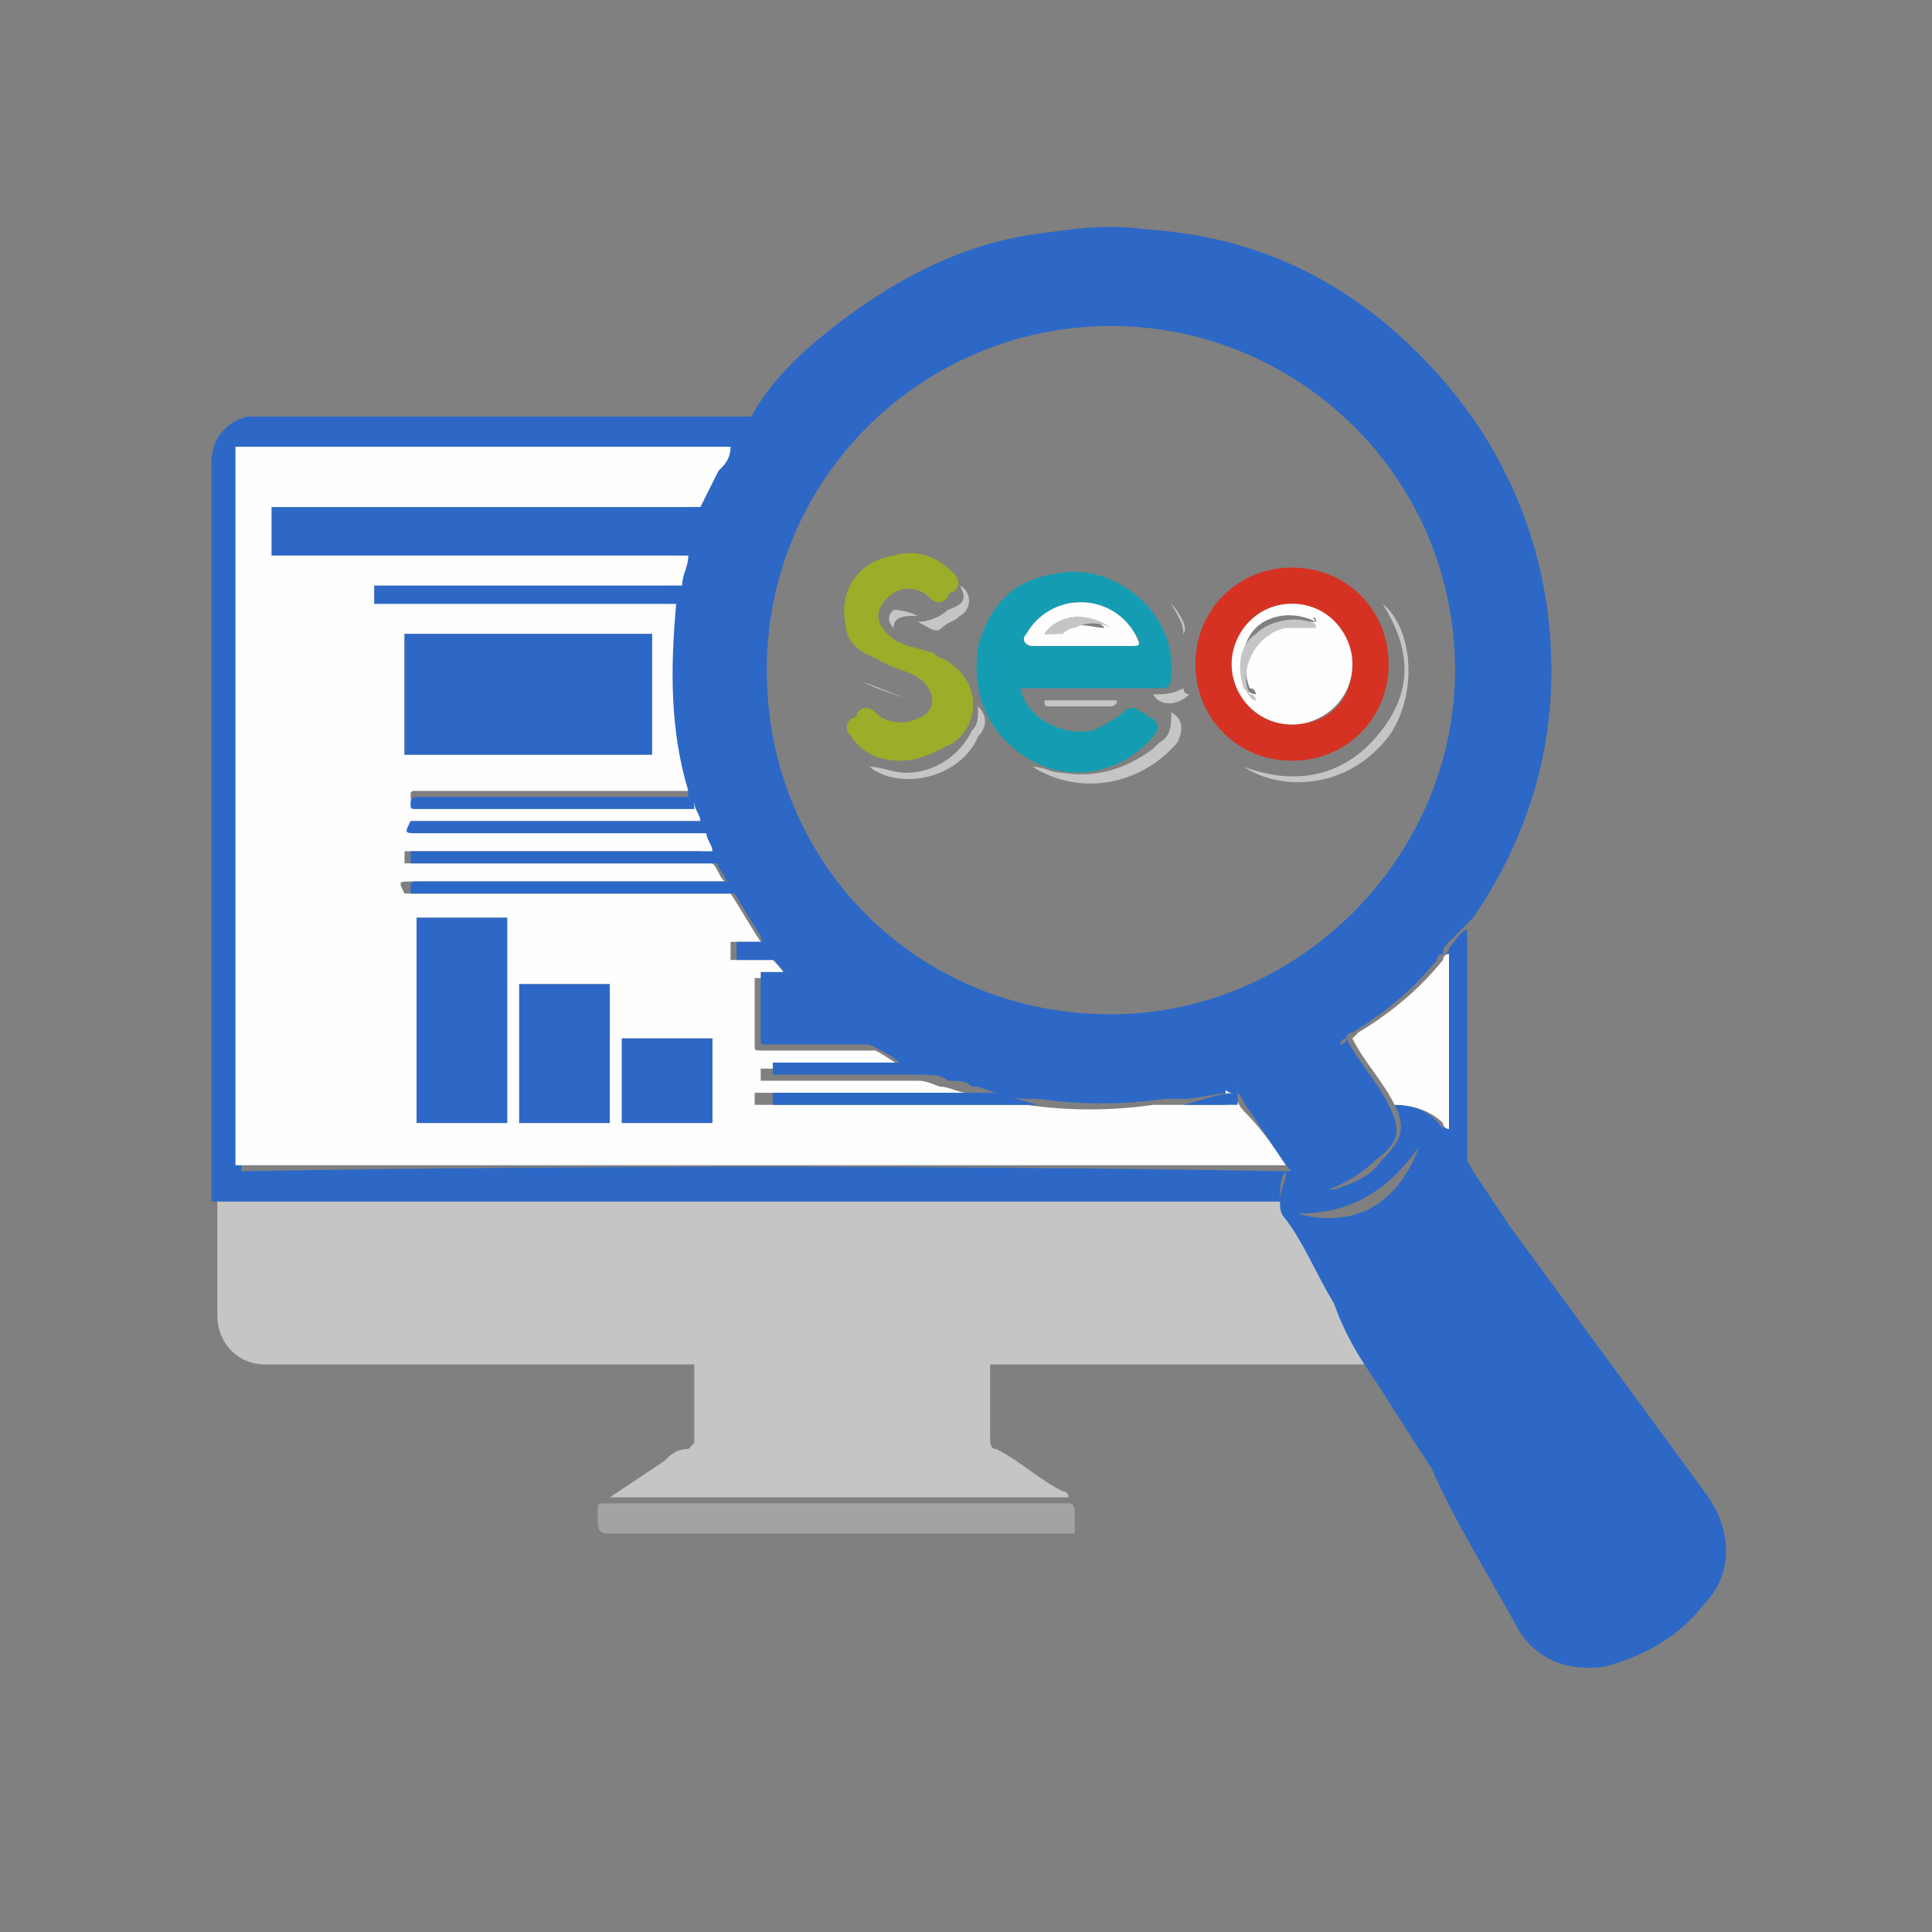<?xml version="1.0" encoding="utf-8"?>
<!-- Generator: Adobe Illustrator 26.5.0, SVG Export Plug-In . SVG Version: 6.00 Build 0)  -->
<svg version="1.1" id="Layer_1" xmlns="http://www.w3.org/2000/svg" xmlns:xlink="http://www.w3.org/1999/xlink" x="0px" y="0px"
	 viewBox="0 0 32 32" style="enable-background:new 0 0 32 32;" xml:space="preserve">
<rect x="0" y="0" width="32" height="32" fill="#808080" stroke="none"/>
<style type="text/css">
	.st0{fill:#2D68C7;}
	.st1{fill:#C5C5C5;}
	.st2{fill:#A3A3A3;}
	.st3{fill:#FEFEFE;}
	.st4{fill:#2A3851;}
	.st5{fill:#8D2A1B;}
	.st6{fill:#4E4E4E;}
	.st7{fill:#149DB2;}
	.st8{fill:#D63223;}
	.st9{fill:#9BAD29;}
</style>
<path class="st0" d="M12.5,6.8c0.3-0.5,0.7-0.9,1.2-1.3c1-0.8,2.1-1.4,3.3-1.6c0.7-0.1,1.3-0.2,2-0.1c1.5,0.1,2.8,0.6,4,1.6
	c1.4,1.2,2.3,2.7,2.6,4.5c0.3,1.9-0.1,3.7-1.2,5.3l-0.1,0.1c-0.1,0.1-0.2,0.2-0.3,0.3s-0.1,0.1-0.1,0.2c0,0-0.1,0-0.1,0.1
	c-0.4,0.5-0.9,0.9-1.4,1.2c0,0-0.1,0-0.1,0.1c0,0-0.1,0-0.1,0.1c-0.5,0.3-1.1,0.6-1.7,0.7c0,0,0,0,0,0.1h-0.1
	c-0.3,0-0.5,0.1-0.8,0.1c0.1,0,0.2,0,0.3,0c-0.2,0-0.4,0-0.6,0c-0.7,0.1-1.4,0.1-2.1,0l0,0c0,0,0,0-0.1,0c0,0,0,0-0.1,0
	c-0.3,0-0.5-0.1-0.8-0.2c0,0,0,0-0.1,0l0,0c-0.1-0.1-0.2-0.1-0.4-0.1c-0.1-0.1-0.3-0.1-0.4-0.1l0,0c-0.1-0.1-0.2-0.1-0.4-0.2
	c-0.1-0.1-0.3-0.2-0.5-0.3c-0.5-0.3-1-0.7-1.4-1.2c-0.1-0.1-0.2-0.2-0.2-0.3c-0.1-0.1-0.2-0.2-0.2-0.3c-0.2-0.3-0.3-0.5-0.5-0.8
	c0-0.1-0.1-0.1-0.1-0.2c-0.1-0.1-0.1-0.2-0.2-0.3c0-0.1-0.1-0.2-0.1-0.2c0-0.1-0.1-0.2-0.1-0.3c0-0.1,0-0.1-0.1-0.2
	c0-0.1-0.1-0.2-0.1-0.3c0-0.1,0-0.1-0.1-0.2c-0.3-1-0.4-2.1-0.2-3.1c0-0.1,0-0.2,0-0.3c0-0.2,0.1-0.3,0.1-0.5
	c0.1-0.3,0.2-0.5,0.2-0.8c0.1-0.2,0.2-0.4,0.3-0.6c0.1-0.1,0.2-0.3,0.2-0.4C12.2,7.2,12.4,7,12.5,6.8z M18.4,5.4
	c-3.1,0-5.7,2.5-5.7,5.7s2.5,5.7,5.7,5.7c3.1,0,5.7-2.6,5.7-5.7C24.1,7.9,21.5,5.4,18.4,5.4z"/>
<path class="st1" d="M22.6,22.6c-0.1,0-0.1,0-0.2,0c-1.9,0-3.9,0-5.8,0c-0.1,0-0.1,0-0.2,0v0.1c0,0.4,0,0.7,0,1.1
	c0,0.1,0,0.2,0.1,0.2c0.4,0.2,0.7,0.5,1.1,0.7c0,0,0.1,0,0.1,0.1h-0.1c-2.5,0-4.9,0-7.4,0h-0.1c0.3-0.2,0.6-0.4,0.9-0.6
	c0.1-0.1,0.2-0.2,0.4-0.2l0.1-0.1c0-0.4,0-0.9,0-1.3l0,0c-0.1,0-0.1,0-0.2,0c-2.3,0-4.6,0-6.9,0c-0.5,0-0.8-0.4-0.8-0.8
	c0-0.6,0-1.3,0-1.9h0.1c5.8,0,11.6,0,17.4,0c0.1,0,0.1,0,0.2,0c0,0.1,0,0.2,0.1,0.3c0.3,0.5,0.5,1,0.8,1.4
	C22.3,21.9,22.5,22.3,22.6,22.6z"/>
<path class="st0" d="M22.6,22.6c-0.2-0.3-0.4-0.7-0.5-1c-0.3-0.5-0.5-1-0.8-1.4c-0.1-0.1-0.1-0.2-0.1-0.3c0-0.2,0.1-0.3,0.1-0.5h0.1
	c0.1,0.3,0.4,0.3,0.7,0.3c0.3-0.1,0.6-0.2,0.8-0.5c0.3-0.3,0.4-0.5,0.2-0.9c0.3,0,0.6,0.1,0.8,0.4c0,0,0,0.1,0.1,0.1
	c0.1,0.2,0.3,0.4,0.4,0.6c0.2,0.3,0.4,0.6,0.6,0.9c1.1,1.5,2.2,3,3.3,4.5c0.4,0.6,0.4,1.3-0.1,1.8c-0.4,0.5-0.9,0.8-1.6,1
	c-0.6,0.1-1.2-0.1-1.5-0.7c-0.5-0.9-1-1.7-1.4-2.6C23.3,23.7,23,23.2,22.6,22.6C22.7,22.6,22.7,22.6,22.6,22.6z M21.5,20.1
	c0.3,0.1,0.7,0.1,1,0c0.6-0.2,0.9-0.8,1-1.1C23,19.7,22.4,20.1,21.5,20.1z M23.5,18.9L23.5,18.9L23.5,18.9L23.5,18.9L23.5,18.9z"/>
<path class="st0" d="M21.3,19.4c-0.1,0.1-0.1,0.3-0.1,0.5c-0.1,0-0.1,0-0.2,0c-5.8,0-11.6,0-17.4,0H3.5v-0.1c0-4,0-8,0-12.1
	c0-0.4,0.2-0.7,0.6-0.8c0.1,0,0.1,0,0.2,0c2.8,0,5.5,0,8.3,0l0,0c-0.1,0.2-0.3,0.4-0.4,0.6c-2.3,0-4.5,0-6.8,0c-0.5,0-0.9,0-1.4,0
	l0,0c0,0.1,0,0.1,0,0.2c0,3.8,0,7.6,0,11.5c0,0.1,0,0.1,0,0.2C9.7,19.3,15.5,19.3,21.3,19.4C21.3,19.3,21.3,19.4,21.3,19.4z"/>
<path class="st2" d="M10.1,24.9h0.1c2.5,0,4.9,0,7.4,0h0.1c0.1,0,0.1,0.1,0.1,0.1c0,0.1,0,0.2,0,0.4h-0.1c-2.5,0-5.1,0-7.6,0
	c-0.1,0-0.2,0-0.2-0.2c0-0.1,0-0.1,0-0.2S9.9,24.9,10.1,24.9z"/>
<path class="st0" d="M24.3,19.4c-0.2-0.2-0.3-0.4-0.4-0.6c0-1,0-1.9,0-2.9c0-0.1,0.1-0.1,0.1-0.2c0.1-0.1,0.2-0.3,0.3-0.3
	c0,1,0,2.1,0,3.1C24.3,18.8,24.3,19.1,24.3,19.4z"/>
<path class="st3" d="M21.3,19.3c-5.8,0-11.6,0-17.4,0c0-0.1,0-0.1,0-0.2c0-3.8,0-7.6,0-11.5c0-0.1,0-0.1,0-0.2l0,0
	c0.5,0,0.9,0,1.4,0c2.3,0,4.5,0,6.8,0c0,0.2-0.1,0.3-0.2,0.4c-0.1,0.2-0.2,0.4-0.3,0.6c-0.4,0-0.9,0-1.3,0c-1.8,0-3.6,0-5.4,0
	c-0.1,0-0.3,0-0.4,0c0,0.3,0,0.5,0,0.8h0.1c1.9,0,3.7,0,5.6,0c0.4,0,0.8,0,1.2,0c0,0.2-0.1,0.3-0.1,0.5h-0.1c-1.6,0-3.2,0-4.9,0H6.2
	c0,0.1,0,0.2,0,0.3c0.1,0,0.2,0,0.2,0c1.6,0,3.2,0,4.8,0c-0.1,1.1-0.1,2.1,0.2,3.1h-0.1c-1.5,0-2.9,0-4.4,0c-0.1,0-0.1,0-0.1,0.1
	s0.1,0.1,0.1,0.1c1.5,0,3.1,0,4.6,0c0,0.1,0.1,0.2,0.1,0.3c-1.6,0-3.2,0-4.8,0c0,0.2,0,0.2,0.1,0.2c0.2,0,0.5,0,0.7,0
	c1.4,0,2.7,0,4.1,0c0,0.1,0.1,0.2,0.1,0.3s-0.1,0-0.2,0c-1.6,0-3.1,0-4.7,0c-0.1,0-0.1,0-0.2,0c0,0.1,0,0.1,0,0.2c1.7,0,3.4,0,5.1,0
	c0.1,0.1,0.1,0.2,0.2,0.3c-0.4,0-0.7,0-1.1,0c-1.4,0-2.7,0-4.1,0c-0.2,0-0.2,0-0.1,0.2c0,0,0,0,0.1,0c0.6,0,1.2,0,1.9,0
	c0.6,0,1.3,0,1.9,0c0.5,0,1,0,1.5,0c0.2,0.3,0.3,0.5,0.5,0.8c-0.2,0-0.3,0-0.5,0c0,0.1,0,0.2,0,0.3c0.2,0,0.5,0,0.7,0
	c0.1,0.1,0.2,0.2,0.2,0.3h-0.1c-0.1,0-0.3,0-0.4,0c0,0.4,0,0.7,0,1.1c0,0.1,0,0.1,0.1,0.1c0.6,0,1.2,0,1.9,0
	c0.2,0.1,0.3,0.2,0.5,0.3c-0.8,0-1.6,0-2.4,0c0,0.1,0,0.1,0,0.2c0.4,0,0.8,0,1.2,0c0.1,0,0.2,0,0.3,0s0.1,0,0.2,0l0,0h0.1
	c0.1,0,0.2,0,0.3,0c0,0,0,0,0.1,0c0,0,0,0,0.1,0l0,0l0,0H15l0,0l0,0c0,0,0,0,0.1,0l0,0h0.1c0.2,0,0.3,0.1,0.4,0.1s0.3,0.1,0.4,0.1
	h-0.1c-0.8,0-1.5,0-2.3,0c-0.4,0-0.7,0-1.1,0c0,0.1,0,0.1,0,0.2h0.1c0.9,0,1.8,0,2.7,0c0.5,0,1.1,0,1.6,0c0,0,0,0,0.1,0l0,0
	c0.7,0.1,1.4,0.1,2.1,0c0.2,0,0.4,0,0.6,0c0,0,0,0,0.1,0h0.1c0.1,0,0.2,0,0.4,0c0-0.1,0-0.1,0-0.2s0,0,0.1,0
	c0.1,0.1,0.1,0.2,0.2,0.3C20.9,18.7,21.1,19,21.3,19.3z M10.8,10.5c-1.4,0-2.7,0-4.1,0c0,0.7,0,1.4,0,2c1.4,0,2.7,0,4.1,0
	C10.8,11.9,10.8,11.2,10.8,10.5z M6.9,15.2c0,1.1,0,2.2,0,3.4c0.5,0,1,0,1.5,0c0-1.1,0-2.2,0-3.4C7.9,15.2,7.4,15.2,6.9,15.2z
	 M10.1,18.6c0-0.8,0-1.5,0-2.3c-0.5,0-1,0-1.5,0c0,0.8,0,1.5,0,2.3C9.1,18.6,9.6,18.6,10.1,18.6z M11.8,17.2c-0.5,0-1,0-1.5,0
	c0,0.5,0,0.9,0,1.4c0.5,0,1,0,1.5,0c0-0.4,0-0.8,0-1.2C11.8,17.4,11.8,17.3,11.8,17.2z"/>
<path class="st0" d="M11.4,9.2c-0.4,0-0.8,0-1.2,0c-1.9,0-3.7,0-5.6,0c0,0,0,0-0.1,0c0-0.3,0-0.5,0-0.8c0.1,0,0.3,0,0.4,0
	c1.8,0,3.6,0,5.4,0c0.4,0,0.9,0,1.3,0C11.5,8.7,11.4,9,11.4,9.2z"/>
<path class="st0" d="M21.3,19.3c-0.2-0.3-0.4-0.6-0.6-0.9c-0.1-0.1-0.1-0.2-0.2-0.3c0,0,0,0,0-0.1c0.6-0.2,1.1-0.4,1.7-0.7
	c0,0,0.1,0,0.1-0.1c0.2,0.4,0.5,0.7,0.7,1.1s0.2,0.6-0.2,0.9c-0.2,0.2-0.5,0.4-0.8,0.5s-0.6,0-0.7-0.3
	C21.4,19.4,21.4,19.4,21.3,19.3C21.3,19.4,21.3,19.3,21.3,19.3z"/>
<path class="st3" d="M23.1,18.3c-0.2-0.4-0.5-0.7-0.7-1.1c0,0,0,0,0.1-0.1c0.5-0.3,1-0.7,1.4-1.2c0,0,0-0.1,0.1-0.1c0,1,0,1.9,0,2.9
	c0,0-0.1,0-0.1-0.1C23.7,18.4,23.4,18.3,23.1,18.3z"/>
<path class="st0" d="M11.2,10c-1.6,0-3.2,0-4.8,0c-0.1,0-0.1,0-0.2,0c0-0.1,0-0.2,0-0.3h0.1c1.6,0,3.2,0,4.9,0h0.1
	C11.2,9.8,11.2,9.9,11.2,10z"/>
<path class="st0" d="M14.6,17.3c-0.6,0-1.2,0-1.9,0c-0.1,0-0.1,0-0.1-0.1c0-0.3,0-0.7,0-1.1c0.1,0,0.3,0,0.4,0h0.1
	C13.6,16.6,14.1,17,14.6,17.3z"/>
<path class="st0" d="M12.2,14.8c-0.5,0-1,0-1.5,0c-0.6,0-1.3,0-1.9,0s-1.2,0-1.9,0H6.8c0-0.2,0-0.2,0.1-0.2c1.4,0,2.7,0,4.1,0
	c0.4,0,0.7,0,1.1,0C12.1,14.7,12.1,14.7,12.2,14.8z"/>
<path class="st0" d="M11.9,14.3c-1.7,0-3.4,0-5.1,0c0-0.1,0-0.1,0-0.2c0.1,0,0.1,0,0.2,0c1.6,0,3.1,0,4.7,0c0.1,0,0.1,0,0.2,0
	C11.8,14.2,11.9,14.3,11.9,14.3z"/>
<path class="st0" d="M11.7,13.8c-1.4,0-2.7,0-4.1,0c-0.2,0-0.5,0-0.7,0s-0.2,0-0.1-0.2c1.6,0,3.2,0,4.8,0
	C11.6,13.7,11.7,13.8,11.7,13.8z"/>
<path class="st0" d="M11.5,13.4c-1.5,0-3.1,0-4.6,0c-0.1,0-0.1,0-0.1-0.1s0.1-0.1,0.1-0.1c1.5,0,2.9,0,4.4,0h0.1
	C11.5,13.2,11.5,13.3,11.5,13.4z"/>
<path class="st0" d="M17.2,18.3c-0.5,0-1.1,0-1.6,0c-0.9,0-1.8,0-2.7,0h-0.1c0-0.1,0-0.1,0-0.2c0.4,0,0.7,0,1.1,0c0.8,0,1.5,0,2.3,0
	h0.1l0,0c0,0,0,0,0.1,0C16.6,18.1,16.8,18.2,17.2,18.3C17.1,18.2,17.1,18.2,17.2,18.3z"/>
<path class="st0" d="M14.5,17.8L14.5,17.8c-0.1,0-0.2,0-0.2,0c-0.1,0-0.2,0-0.3,0c-0.4,0-0.8,0-1.2,0c0-0.1,0-0.1,0-0.2
	c0.8,0,1.6,0,2.4,0c0.1,0.1,0.2,0.1,0.4,0.2l0,0h-0.1l0,0c0,0,0,0-0.1,0l0,0h-0.1l0,0c0,0,0,0-0.1,0c0,0,0,0-0.1,0s-0.2,0-0.3,0
	C14.6,17.8,14.6,17.8,14.5,17.8z"/>
<path class="st0" d="M12.9,15.9c-0.2,0-0.5,0-0.7,0c0-0.1,0-0.2,0-0.3c0.2,0,0.3,0,0.5,0C12.8,15.7,12.8,15.8,12.9,15.9z"/>
<path class="st0" d="M20.5,18.1c0,0.1,0,0.1,0,0.2c-0.1,0-0.3,0-0.4,0H20c0,0,0,0-0.1,0s-0.2,0-0.3,0C20,18.2,20.2,18.1,20.5,18.1z"
	/>
<path class="st3" d="M16.3,18C16.3,18.1,16.3,18.1,16.3,18L16.3,18z"/>
<path class="st4" d="M17.2,18.3L17.2,18.3L17.2,18.3z"/>
<path class="st5" d="M23.5,18.9L23.5,18.9L23.5,18.9z"/>
<path class="st6" d="M3.9,7.5L3.9,7.5C3.9,7.5,3.9,7.4,3.9,7.5z"/>
<path class="st7" d="M16.9,11.4c0.1,0.5,0.7,0.8,1.2,0.7c0.2-0.1,0.4-0.2,0.5-0.3c0.1-0.1,0.2-0.1,0.3,0c0.1,0,0.1,0.1,0.2,0.1
	c0.1,0.1,0.1,0.2,0,0.3c-0.6,0.7-1.6,0.8-2.3,0.2c-0.5-0.4-0.7-1-0.6-1.7c0.2-0.7,0.6-1.1,1.3-1.2c0.9-0.2,2,0.6,1.9,1.7
	c0,0.2-0.1,0.2-0.2,0.2C18.5,11.4,17.7,11.4,16.9,11.4C17,11.4,17,11.4,16.9,11.4z M17.9,10.7c0.3,0,0.5,0,0.8,0
	c0.2,0,0.2-0.1,0.1-0.2c-0.4-0.7-1.4-0.7-1.8,0c-0.1,0.1,0,0.2,0.1,0.2C17.4,10.7,17.6,10.7,17.9,10.7z"/>
<path class="st8" d="M21.4,9.4c0.9,0,1.6,0.7,1.6,1.6s-0.7,1.6-1.6,1.6s-1.6-0.7-1.6-1.6S20.5,9.4,21.4,9.4z M21.4,10
	c-0.6,0-1,0.5-1,1c0,0.6,0.5,1,1,1c0.6,0,1-0.4,1-1C22.4,10.5,22,10,21.4,10z"/>
<path class="st9" d="M14.9,12.6c-0.3,0-0.6-0.1-0.8-0.4c-0.1-0.1-0.1-0.2,0-0.3c0,0,0.1,0,0.1-0.1c0.1-0.1,0.2-0.1,0.3,0
	c0.2,0.2,0.5,0.2,0.7,0.1c0.3-0.1,0.3-0.4,0.1-0.6c-0.2-0.2-0.5-0.2-0.8-0.4c-0.3-0.1-0.5-0.3-0.5-0.6c-0.1-0.5,0.2-1,0.8-1.1
	c0.4-0.1,0.7,0,1,0.3c0.1,0.1,0.1,0.2,0,0.3c0,0-0.1,0-0.1,0.1c-0.1,0.1-0.2,0.1-0.3,0c-0.2-0.2-0.5-0.2-0.7,0s-0.2,0.4,0,0.6
	s0.4,0.2,0.7,0.3c0.1,0,0.1,0.1,0.2,0.1c0.6,0.3,0.7,1,0.2,1.4C15.4,12.5,15.2,12.6,14.9,12.6z"/>
<path class="st1" d="M20.6,12.7c0.8,0.3,1.6,0.2,2.2-0.5s0.6-1.4,0.1-2.2c0.5,0.4,0.6,1.5,0.1,2.2C22.3,13.1,21.2,13.1,20.6,12.7z"
	/>
<path class="st1" d="M17.1,12.7c0.2,0,0.3,0.1,0.5,0.1c0.6,0.1,1.1-0.1,1.5-0.4l0.1-0.1c0.2-0.1,0.2-0.3,0.2-0.5l0,0
	c0.2,0.1,0.2,0.3,0.1,0.5C18.9,13,17.9,13.2,17.1,12.7C17.1,12.8,17.1,12.8,17.1,12.7L17.1,12.7z"/>
<path class="st1" d="M14.4,12.7c0.2,0,0.4,0.1,0.6,0.1c0.5,0,0.9-0.3,1.1-0.7c0.1-0.1,0.1-0.2,0.1-0.4c0.2,0.2,0.1,0.4,0,0.5
	C15.9,12.9,14.9,13.1,14.4,12.7L14.4,12.7z"/>
<path class="st1" d="M15.9,9.7c0.2,0.1,0.2,0.4,0,0.5c-0.1,0.1-0.2,0.1-0.3,0.2s-0.2,0-0.4-0.1c0.2,0,0.4-0.1,0.5-0.2
	C16,10,16,9.9,15.9,9.7L15.9,9.7z"/>
<path class="st1" d="M18.5,11.6c0,0.1-0.1,0.1-0.1,0.1c-0.3,0-0.7,0-1,0c-0.1,0-0.1,0-0.1-0.1C17.7,11.6,18.1,11.6,18.5,11.6z"/>
<path class="st1" d="M15.2,10.2c-0.2,0-0.4,0-0.4,0.2c-0.1-0.1-0.1-0.2,0-0.3C14.8,10.1,15,10.1,15.2,10.2z"/>
<path class="st1" d="M19.1,11.5c0.2,0,0.3,0,0.5-0.1c0,0,0,0.1,0.1,0.1C19.5,11.7,19.2,11.7,19.1,11.5z"/>
<path class="st1" d="M14.3,11.3c0.3,0.1,0.5,0.2,0.8,0.3C14.8,11.5,14.5,11.4,14.3,11.3L14.3,11.3z"/>
<path class="st1" d="M19.4,10c0.1,0.1,0.3,0.4,0.2,0.5C19.6,10.3,19.5,10.2,19.4,10L19.4,10z"/>
<path class="st1" d="M19.2,9.8L19.2,9.8L19.2,9.8L19.2,9.8L19.2,9.8z"/>
<path class="st1" d="M19.4,10L19.4,10L19.4,10L19.4,10L19.4,10z"/>
<path class="st1" d="M15.9,9.7C15.9,9.7,15.9,9.6,15.9,9.7L15.9,9.7C15.9,9.6,15.9,9.7,15.9,9.7L15.9,9.7z"/>
<path class="st1" d="M14.4,12.7L14.4,12.7L14.4,12.7z"/>
<path class="st1" d="M17.1,12.7L17.1,12.7L17.1,12.7z"/>
<polygon class="st1" points="14.3,11.2 14.2,11.2 14.3,11.2 14.3,11.3 "/>
<polygon class="st1" points="22.9,9.9 22.9,10 22.9,10 "/>
<path class="st1" d="M19.4,11.8L19.4,11.8L19.4,11.8z"/>
<path class="st1" d="M19.3,9.9C19.4,10,19.4,10,19.3,9.9C19.4,10,19.4,10,19.3,9.9C19.4,10,19.4,10,19.3,9.9L19.3,9.9z"/>
<path class="st1" d="M22.9,9.9L22.9,9.9L22.9,9.9z"/>
<path class="st1" d="M19.4,9.9C19.3,9.9,19.3,9.9,19.4,9.9C19.3,9.9,19.3,9.9,19.4,9.9C19.3,9.9,19.3,9.9,19.4,9.9
	C19.3,9.9,19.4,9.9,19.4,9.9z"/>
<path class="st1" d="M19.3,9.9L19.3,9.9L19.3,9.9L19.3,9.9L19.3,9.9z"/>
<path class="st1" d="M19.3,9.9L19.3,9.9L19.3,9.9z"/>
<path class="st1" d="M15.9,9.6L15.9,9.6L15.9,9.6z"/>
<path class="st0" d="M10.8,10.5c0,0.7,0,1.4,0,2c-1.4,0-2.7,0-4.1,0c0-0.7,0-1.4,0-2C8,10.5,9.4,10.5,10.8,10.5z"/>
<path class="st0" d="M6.9,15.2c0.5,0,1,0,1.5,0c0,1.1,0,2.2,0,3.4c-0.5,0-1,0-1.5,0C6.9,17.5,6.9,16.4,6.9,15.2z"/>
<path class="st0" d="M10.1,18.6c-0.5,0-1,0-1.5,0c0-0.8,0-1.5,0-2.3c0.5,0,1,0,1.5,0C10.1,17.1,10.1,17.8,10.1,18.6z"/>
<path class="st0" d="M11.8,17.2c0,0.1,0,0.2,0,0.2c0,0.4,0,0.8,0,1.2c-0.5,0-1,0-1.5,0c0-0.5,0-0.9,0-1.4
	C10.8,17.2,11.3,17.2,11.8,17.2z"/>
<path class="st6" d="M14.3,17.8c0.1,0,0.1,0,0.2,0C14.4,17.8,14.4,17.8,14.3,17.8z"/>
<path class="st6" d="M14.5,17.8h0.1C14.6,17.8,14.6,17.8,14.5,17.8z"/>
<path class="st6" d="M20,18.3C20,18.3,20.1,18.3,20,18.3C20.1,18.3,20,18.3,20,18.3z"/>
<path class="st6" d="M15,17.8C15,17.8,15,17.7,15,17.8L15,17.8z"/>
<path class="st6" d="M15.3,17.8C15.3,17.7,15.3,17.7,15.3,17.8L15.3,17.8z"/>
<path class="st6" d="M15.1,17.8L15.1,17.8L15.1,17.8L15.1,17.8z"/>
<path class="st6" d="M15.2,17.8L15.2,17.8L15.2,17.8L15.2,17.8z"/>
<path class="st3" d="M17.9,10.7c-0.3,0-0.5,0-0.8,0c-0.1,0-0.2-0.1-0.1-0.2c0.4-0.7,1.4-0.7,1.8,0c0.1,0.2,0.1,0.2-0.1,0.2
	C18.4,10.7,18.1,10.7,17.9,10.7z M17.3,10.5c0.1,0,0.2,0,0.2,0c0.1-0.1,0.1-0.1,0.2-0.1c0.2-0.1,0.4,0,0.6,0
	C18,10.1,17.5,10.2,17.3,10.5z"/>
<path class="st3" d="M21.4,10c0.6,0,1,0.5,1,1c0,0.6-0.5,1-1,1c-0.6,0-1-0.5-1-1S20.8,10,21.4,10z M21.8,10.3
	C21.8,10.4,21.8,10.4,21.8,10.3C21.8,10.4,21.8,10.3,21.8,10.3C21.8,10.2,21.7,10.2,21.8,10.3c-0.4-0.2-0.8-0.1-1,0.1
	s-0.3,0.6-0.2,0.9c0,0.1,0.1,0.2,0.2,0.2l0,0l0,0l0,0c0,0,0-0.1-0.1-0.1c-0.2-0.5,0.1-1,0.6-1.1C21.5,10.3,21.6,10.3,21.8,10.3z"/>
<path class="st1" d="M17.3,10.5c0.2-0.3,0.7-0.4,1.1-0.1c-0.2-0.1-0.4-0.1-0.6,0c-0.1,0-0.2,0.1-0.2,0.1
	C17.4,10.5,17.3,10.5,17.3,10.5z"/>
<path class="st1" d="M20.8,11.6c-0.1,0-0.1-0.1-0.2-0.2c-0.1-0.3-0.1-0.7,0.2-0.9c0.2-0.2,0.6-0.3,0.9-0.2c0,0,0.1,0,0.1,0.1l0,0
	c-0.2,0-0.3,0-0.5,0c-0.5,0.1-0.8,0.7-0.6,1.1C20.8,11.5,20.8,11.6,20.8,11.6L20.8,11.6z"/>
<path class="st1" d="M21.8,10.3C21.8,10.3,21.8,10.4,21.8,10.3C21.8,10.4,21.8,10.4,21.8,10.3L21.8,10.3z"/>
<path class="st1" d="M20.8,11.6L20.8,11.6L20.8,11.6z"/>
</svg>
